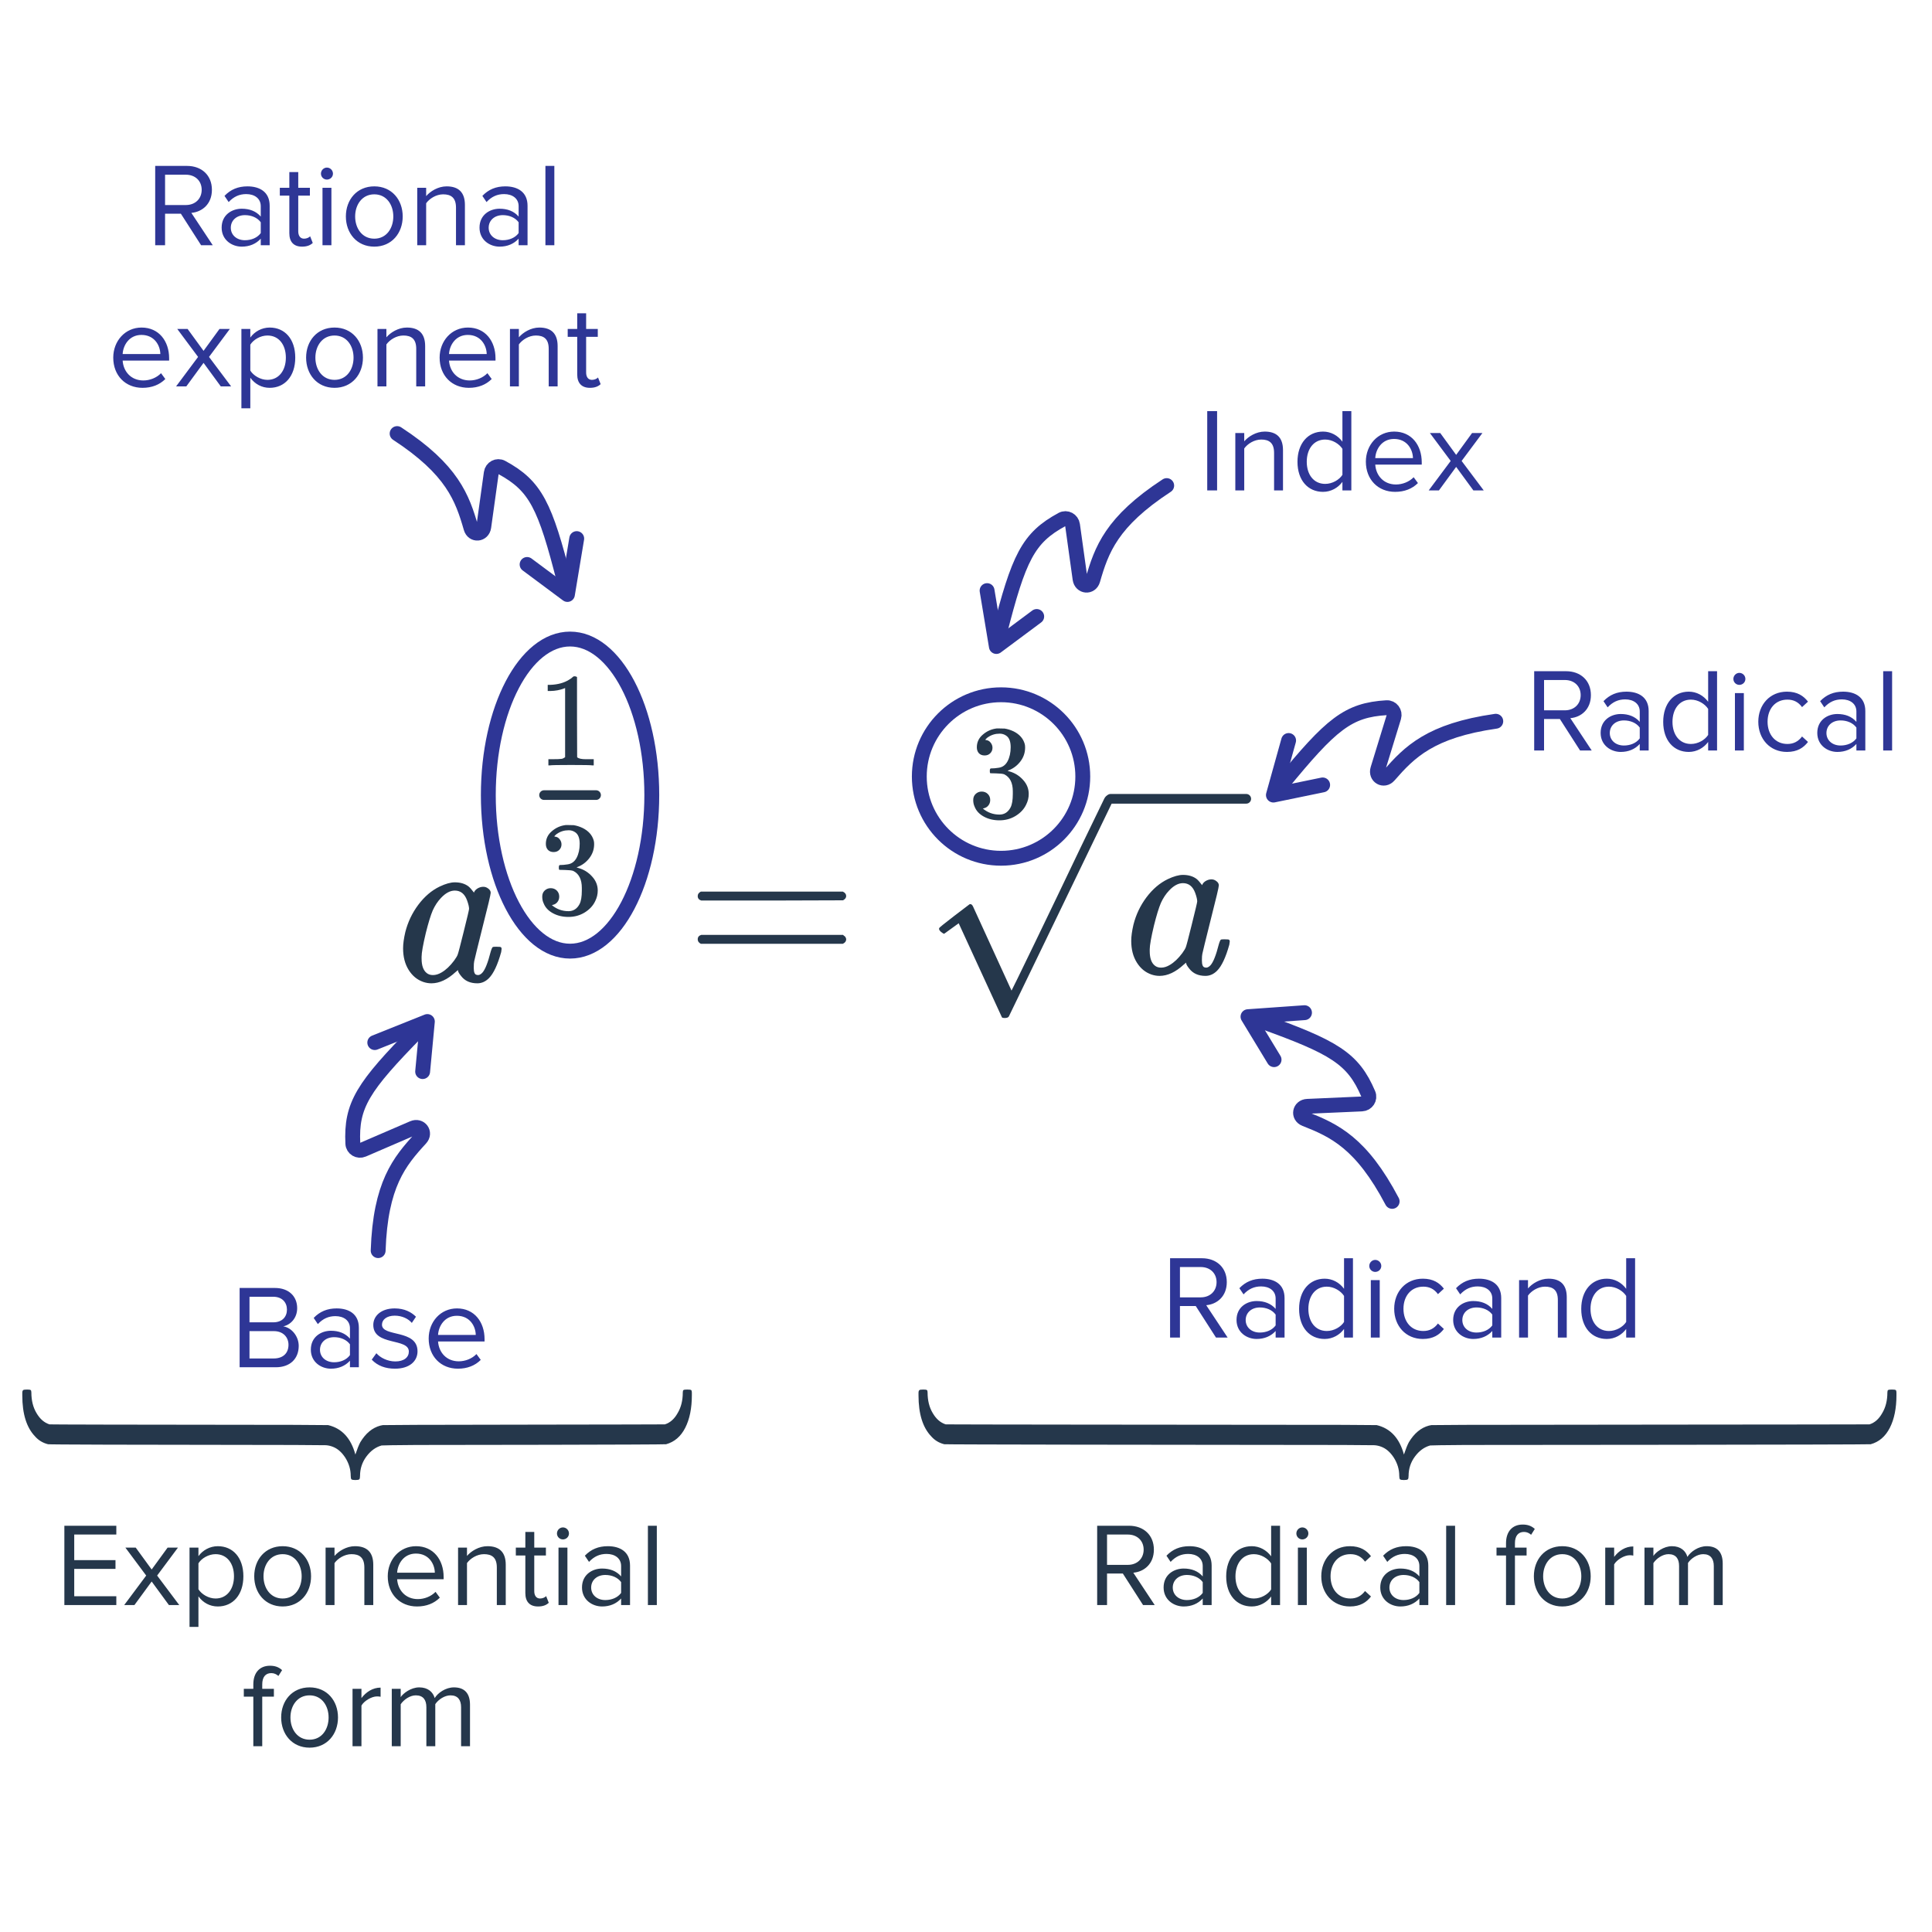 <svg width="260" height="260" viewBox="0 0 260 260" fill="none" xmlns="http://www.w3.org/2000/svg">
<path d="M93.896 120.59C93.896 120.33 94.036 120.13 94.316 119.99H113.426C113.726 120.13 113.876 120.33 113.876 120.59C113.876 120.81 113.736 121 113.456 121.16L103.916 121.19H94.376C94.056 121.09 93.896 120.89 93.896 120.59ZM93.896 126.41C93.896 126.11 94.056 125.91 94.376 125.81H113.456C113.476 125.83 113.516 125.87 113.576 125.93C113.656 125.97 113.706 126.01 113.726 126.05C113.766 126.07 113.796 126.12 113.816 126.2C113.856 126.26 113.876 126.33 113.876 126.41C113.876 126.67 113.726 126.87 113.426 127.01H94.316C94.036 126.87 93.896 126.67 93.896 126.41Z" fill="#25374B"/>
<path d="M127.066 125.66C126.986 125.66 126.846 125.58 126.646 125.42C126.466 125.26 126.376 125.12 126.376 125C126.376 124.94 126.386 124.9 126.406 124.88C126.446 124.8 127.116 124.26 128.416 123.26C129.736 122.26 130.406 121.75 130.426 121.73C130.466 121.69 130.516 121.67 130.576 121.67C130.716 121.67 130.836 121.77 130.936 121.97L136.126 133.31C136.146 133.31 137.186 131.18 139.246 126.92C141.306 122.66 143.366 118.37 145.426 114.05C147.506 109.73 148.576 107.52 148.636 107.42C148.796 107.14 148.996 107 149.236 107C149.556 107 149.746 107.18 149.806 107.54V107.72L142.816 122.21L135.766 136.79C135.686 136.93 135.496 137 135.196 137C135.016 137 134.896 136.97 134.836 136.91L129.016 124.25L127.066 125.66ZM163.036 118.34C163.276 118.34 163.496 118.42 163.696 118.58C163.916 118.74 164.026 118.93 164.026 119.15C164.026 119.37 163.666 120.89 162.946 123.71C162.246 126.51 161.866 128.06 161.806 128.36C161.766 128.52 161.746 128.82 161.746 129.26C161.746 129.84 161.876 130.15 162.136 130.19C162.396 130.27 162.646 130.18 162.886 129.92C163.266 129.52 163.646 128.57 164.026 127.07C164.146 126.67 164.246 126.46 164.326 126.44C164.386 126.42 164.506 126.41 164.686 126.41H164.836C165.176 126.41 165.366 126.43 165.406 126.47C165.466 126.53 165.496 126.6 165.496 126.68C165.496 126.7 165.476 126.85 165.436 127.13C164.956 128.85 164.406 130.02 163.786 130.64C163.326 131.1 162.806 131.33 162.226 131.33C161.266 131.33 160.536 131 160.036 130.34C159.756 130 159.616 129.74 159.616 129.56H159.586C159.566 129.58 159.526 129.62 159.466 129.68C159.406 129.72 159.356 129.76 159.316 129.8C158.216 130.82 157.126 131.33 156.046 131.33C155.686 131.33 155.326 131.27 154.966 131.15C154.146 130.87 153.486 130.33 152.986 129.53C152.486 128.73 152.236 127.76 152.236 126.62C152.236 126.02 152.336 125.29 152.536 124.43C152.876 123.09 153.456 121.87 154.276 120.77C155.116 119.65 156.076 118.83 157.156 118.31C157.956 117.93 158.636 117.74 159.196 117.74C159.936 117.74 160.546 117.92 161.026 118.28C161.206 118.42 161.456 118.7 161.776 119.12C161.836 118.92 161.986 118.74 162.226 118.58C162.486 118.42 162.756 118.34 163.036 118.34ZM160.846 120.17C160.526 119.29 159.976 118.85 159.196 118.85C158.576 118.85 157.956 119.18 157.336 119.84C156.896 120.3 156.526 120.86 156.226 121.52C155.946 122.18 155.636 123.19 155.296 124.55C154.916 126.15 154.726 127.22 154.726 127.76V128C154.726 128.94 154.956 129.59 155.416 129.95C155.636 130.13 155.916 130.22 156.256 130.22C156.636 130.22 157.026 130.1 157.426 129.86C158.006 129.52 158.566 128.99 159.106 128.27C159.366 127.91 159.526 127.64 159.586 127.46C159.666 127.26 159.926 126.27 160.366 124.49C160.866 122.49 161.116 121.43 161.116 121.31C161.116 121.05 161.026 120.67 160.846 120.17Z" fill="#25374B"/>
<path d="M149.458 107.5H167.716" stroke="#25374B" stroke-width="1.3" stroke-linecap="round" stroke-linejoin="round"/>
<path d="M132.502 101.666C132.178 101.666 131.92 101.564 131.728 101.36C131.548 101.156 131.458 100.892 131.458 100.568C131.458 99.884 131.728 99.314 132.268 98.858C132.808 98.39 133.432 98.114 134.14 98.03H134.41C134.83 98.03 135.094 98.036 135.202 98.048C135.598 98.108 136 98.234 136.408 98.426C137.2 98.822 137.698 99.386 137.902 100.118C137.938 100.238 137.956 100.4 137.956 100.604C137.956 101.312 137.734 101.948 137.29 102.512C136.858 103.064 136.312 103.46 135.652 103.7C135.592 103.724 135.592 103.742 135.652 103.754C135.676 103.766 135.736 103.784 135.832 103.808C136.564 104.012 137.182 104.396 137.686 104.96C138.19 105.512 138.442 106.142 138.442 106.85C138.442 107.342 138.328 107.816 138.1 108.272C137.812 108.884 137.338 109.394 136.678 109.802C136.03 110.198 135.304 110.396 134.5 110.396C133.708 110.396 133.006 110.228 132.394 109.892C131.782 109.556 131.368 109.106 131.152 108.542C131.032 108.29 130.972 107.996 130.972 107.66C130.972 107.324 131.08 107.054 131.296 106.85C131.524 106.634 131.794 106.526 132.106 106.526C132.442 106.526 132.718 106.634 132.934 106.85C133.15 107.066 133.258 107.336 133.258 107.66C133.258 107.936 133.18 108.176 133.024 108.38C132.868 108.584 132.658 108.716 132.394 108.776L132.268 108.812C132.916 109.352 133.66 109.622 134.5 109.622C135.16 109.622 135.658 109.304 135.994 108.668C136.198 108.272 136.3 107.666 136.3 106.85V106.49C136.3 105.35 135.916 104.588 135.148 104.204C134.968 104.132 134.602 104.09 134.05 104.078L133.294 104.06L133.24 104.024C133.216 103.988 133.204 103.892 133.204 103.736C133.204 103.592 133.222 103.502 133.258 103.466C133.294 103.43 133.324 103.412 133.348 103.412C133.684 103.412 134.032 103.382 134.392 103.322C134.92 103.25 135.322 102.956 135.598 102.44C135.874 101.912 136.012 101.282 136.012 100.55C136.012 99.77 135.802 99.248 135.382 98.984C135.13 98.816 134.848 98.732 134.536 98.732C133.936 98.732 133.408 98.894 132.952 99.218C132.904 99.242 132.85 99.284 132.79 99.344C132.73 99.392 132.682 99.44 132.646 99.488L132.592 99.56C132.628 99.572 132.67 99.584 132.718 99.596C132.958 99.62 133.156 99.734 133.312 99.938C133.48 100.142 133.564 100.376 133.564 100.64C133.564 100.928 133.462 101.174 133.258 101.378C133.066 101.57 132.814 101.666 132.502 101.666Z" fill="#25374B"/>
<path d="M145.716 104.5C145.716 110.575 140.791 115.5 134.716 115.5C128.641 115.5 123.716 110.575 123.716 104.5C123.716 98.425 128.641 93.5 134.716 93.5C140.791 93.5 145.716 98.425 145.716 104.5Z" stroke="#2E3696" stroke-width="2"/>
<path d="M165.208 180H163.64L160.92 175.76H158.792V180H157.464V169.328H161.752C163.704 169.328 165.096 170.576 165.096 172.544C165.096 174.464 163.784 175.52 162.328 175.648L165.208 180ZM161.592 174.592C162.856 174.592 163.72 173.744 163.72 172.544C163.72 171.344 162.856 170.512 161.592 170.512H158.792V174.592H161.592ZM172.87 180H171.67V179.12C171.03 179.824 170.15 180.192 169.11 180.192C167.798 180.192 166.406 179.312 166.406 177.632C166.406 175.904 167.798 175.088 169.11 175.088C170.166 175.088 171.046 175.424 171.67 176.144V174.752C171.67 173.712 170.838 173.12 169.718 173.12C168.79 173.12 168.038 173.456 167.35 174.192L166.79 173.36C167.622 172.496 168.614 172.08 169.878 172.08C171.51 172.08 172.87 172.816 172.87 174.688V180ZM169.542 179.328C170.39 179.328 171.206 179.008 171.67 178.368V176.912C171.206 176.272 170.39 175.952 169.542 175.952C168.422 175.952 167.638 176.656 167.638 177.648C167.638 178.624 168.422 179.328 169.542 179.328ZM182.075 180H180.875V178.848C180.299 179.632 179.355 180.192 178.267 180.192C176.251 180.192 174.827 178.656 174.827 176.144C174.827 173.68 176.235 172.08 178.267 172.08C179.307 172.08 180.251 172.592 180.875 173.44V169.328H182.075V180ZM178.555 179.12C179.515 179.12 180.443 178.576 180.875 177.904V174.4C180.443 173.728 179.515 173.152 178.555 173.152C177.003 173.152 176.075 174.432 176.075 176.144C176.075 177.856 177.003 179.12 178.555 179.12ZM185.071 171.168C184.639 171.168 184.271 170.816 184.271 170.368C184.271 169.92 184.639 169.552 185.071 169.552C185.519 169.552 185.887 169.92 185.887 170.368C185.887 170.816 185.519 171.168 185.071 171.168ZM185.679 180H184.479V172.272H185.679V180ZM191.48 180.192C189.176 180.192 187.624 178.432 187.624 176.128C187.624 173.84 189.176 172.08 191.48 172.08C192.888 172.08 193.72 172.656 194.312 173.424L193.512 174.16C193 173.456 192.344 173.152 191.544 173.152C189.896 173.152 188.872 174.416 188.872 176.128C188.872 177.84 189.896 179.12 191.544 179.12C192.344 179.12 193 178.8 193.512 178.112L194.312 178.848C193.72 179.616 192.888 180.192 191.48 180.192ZM202.026 180H200.826V179.12C200.186 179.824 199.306 180.192 198.266 180.192C196.954 180.192 195.562 179.312 195.562 177.632C195.562 175.904 196.954 175.088 198.266 175.088C199.322 175.088 200.202 175.424 200.826 176.144V174.752C200.826 173.712 199.994 173.12 198.874 173.12C197.946 173.12 197.194 173.456 196.506 174.192L195.946 173.36C196.778 172.496 197.77 172.08 199.034 172.08C200.666 172.08 202.026 172.816 202.026 174.688V180ZM198.698 179.328C199.546 179.328 200.362 179.008 200.826 178.368V176.912C200.362 176.272 199.546 175.952 198.698 175.952C197.578 175.952 196.794 176.656 196.794 177.648C196.794 178.624 197.578 179.328 198.698 179.328ZM210.848 180H209.648V174.944C209.648 173.584 208.96 173.152 207.92 173.152C206.976 173.152 206.08 173.728 205.632 174.352V180H204.432V172.272H205.632V173.392C206.176 172.752 207.232 172.08 208.384 172.08C210 172.08 210.848 172.896 210.848 174.576V180ZM220.044 180H218.844V178.848C218.268 179.632 217.324 180.192 216.236 180.192C214.22 180.192 212.796 178.656 212.796 176.144C212.796 173.68 214.204 172.08 216.236 172.08C217.276 172.08 218.22 172.592 218.844 173.44V169.328H220.044V180ZM216.524 179.12C217.484 179.12 218.412 178.576 218.844 177.904V174.4C218.412 173.728 217.484 173.152 216.524 173.152C214.972 173.152 214.044 174.432 214.044 176.144C214.044 177.856 214.972 179.12 216.524 179.12Z" fill="#2E3696"/>
<path d="M155.396 216H153.828L151.108 211.76H148.98V216H147.652V205.328H151.94C153.892 205.328 155.284 206.576 155.284 208.544C155.284 210.464 153.972 211.52 152.516 211.648L155.396 216ZM151.78 210.592C153.044 210.592 153.908 209.744 153.908 208.544C153.908 207.344 153.044 206.512 151.78 206.512H148.98V210.592H151.78ZM163.057 216H161.857V215.12C161.217 215.824 160.337 216.192 159.297 216.192C157.985 216.192 156.593 215.312 156.593 213.632C156.593 211.904 157.985 211.088 159.297 211.088C160.353 211.088 161.233 211.424 161.857 212.144V210.752C161.857 209.712 161.025 209.12 159.905 209.12C158.977 209.12 158.225 209.456 157.537 210.192L156.977 209.36C157.809 208.496 158.801 208.08 160.065 208.08C161.697 208.08 163.057 208.816 163.057 210.688V216ZM159.729 215.328C160.577 215.328 161.393 215.008 161.857 214.368V212.912C161.393 212.272 160.577 211.952 159.729 211.952C158.609 211.952 157.825 212.656 157.825 213.648C157.825 214.624 158.609 215.328 159.729 215.328ZM172.263 216H171.063V214.848C170.487 215.632 169.543 216.192 168.455 216.192C166.439 216.192 165.015 214.656 165.015 212.144C165.015 209.68 166.423 208.08 168.455 208.08C169.495 208.08 170.439 208.592 171.063 209.44V205.328H172.263V216ZM168.743 215.12C169.703 215.12 170.631 214.576 171.063 213.904V210.4C170.631 209.728 169.703 209.152 168.743 209.152C167.191 209.152 166.263 210.432 166.263 212.144C166.263 213.856 167.191 215.12 168.743 215.12ZM175.258 207.168C174.826 207.168 174.458 206.816 174.458 206.368C174.458 205.92 174.826 205.552 175.258 205.552C175.706 205.552 176.074 205.92 176.074 206.368C176.074 206.816 175.706 207.168 175.258 207.168ZM175.866 216H174.666V208.272H175.866V216ZM181.668 216.192C179.364 216.192 177.812 214.432 177.812 212.128C177.812 209.84 179.364 208.08 181.668 208.08C183.076 208.08 183.908 208.656 184.5 209.424L183.7 210.16C183.188 209.456 182.532 209.152 181.732 209.152C180.084 209.152 179.06 210.416 179.06 212.128C179.06 213.84 180.084 215.12 181.732 215.12C182.532 215.12 183.188 214.8 183.7 214.112L184.5 214.848C183.908 215.616 183.076 216.192 181.668 216.192ZM192.214 216H191.014V215.12C190.374 215.824 189.494 216.192 188.454 216.192C187.142 216.192 185.75 215.312 185.75 213.632C185.75 211.904 187.142 211.088 188.454 211.088C189.51 211.088 190.39 211.424 191.014 212.144V210.752C191.014 209.712 190.182 209.12 189.062 209.12C188.134 209.12 187.382 209.456 186.694 210.192L186.134 209.36C186.966 208.496 187.958 208.08 189.222 208.08C190.854 208.08 192.214 208.816 192.214 210.688V216ZM188.886 215.328C189.734 215.328 190.55 215.008 191.014 214.368V212.912C190.55 212.272 189.734 211.952 188.886 211.952C187.766 211.952 186.982 212.656 186.982 213.648C186.982 214.624 187.766 215.328 188.886 215.328ZM195.819 216H194.619V205.328H195.819V216ZM203.874 216H202.674V209.328H201.394V208.272H202.674V207.68C202.674 206.096 203.538 205.168 204.914 205.168C205.522 205.168 206.066 205.312 206.546 205.76L206.05 206.544C205.794 206.32 205.49 206.16 205.09 206.16C204.306 206.16 203.874 206.704 203.874 207.68V208.272H205.442V209.328H203.874V216ZM210.245 216.192C207.893 216.192 206.421 214.368 206.421 212.128C206.421 209.888 207.893 208.08 210.245 208.08C212.597 208.08 214.069 209.888 214.069 212.128C214.069 214.368 212.597 216.192 210.245 216.192ZM210.245 215.12C211.893 215.12 212.805 213.712 212.805 212.128C212.805 210.56 211.893 209.152 210.245 209.152C208.597 209.152 207.669 210.56 207.669 212.128C207.669 213.712 208.597 215.12 210.245 215.12ZM217.225 216H216.025V208.272H217.225V209.52C217.849 208.704 218.745 208.112 219.801 208.112V209.344C219.657 209.312 219.513 209.296 219.321 209.296C218.585 209.296 217.577 209.904 217.225 210.528V216ZM231.835 216H230.635V210.752C230.635 209.776 230.203 209.152 229.211 209.152C228.411 209.152 227.563 209.728 227.163 210.336V216H225.963V210.752C225.963 209.776 225.547 209.152 224.539 209.152C223.755 209.152 222.923 209.728 222.507 210.352V216H221.307V208.272H222.507V209.392C222.827 208.896 223.867 208.08 225.003 208.08C226.187 208.08 226.859 208.72 227.083 209.52C227.515 208.816 228.555 208.08 229.675 208.08C231.083 208.08 231.835 208.864 231.835 210.416V216Z" fill="#25374B"/>
<path d="M15.654 216H8.662V205.328H15.654V206.512H9.99V209.952H15.542V211.136H9.99V214.816H15.654V216ZM24.123 216H22.731L20.411 212.832L18.091 216H16.715L19.675 212.032L16.875 208.272H18.267L20.411 211.216L22.555 208.272H23.947L21.147 212.032L24.123 216ZM29.313 216.192C28.257 216.192 27.329 215.696 26.705 214.832V218.944H25.505V208.272H26.705V209.424C27.265 208.64 28.225 208.08 29.313 208.08C31.345 208.08 32.753 209.616 32.753 212.128C32.753 214.624 31.345 216.192 29.313 216.192ZM29.009 215.12C30.561 215.12 31.489 213.84 31.489 212.128C31.489 210.416 30.561 209.152 29.009 209.152C28.065 209.152 27.121 209.712 26.705 210.384V213.872C27.121 214.544 28.065 215.12 29.009 215.12ZM38.037 216.192C35.685 216.192 34.213 214.368 34.213 212.128C34.213 209.888 35.685 208.08 38.037 208.08C40.389 208.08 41.861 209.888 41.861 212.128C41.861 214.368 40.389 216.192 38.037 216.192ZM38.037 215.12C39.685 215.12 40.597 213.712 40.597 212.128C40.597 210.56 39.685 209.152 38.037 209.152C36.389 209.152 35.461 210.56 35.461 212.128C35.461 213.712 36.389 215.12 38.037 215.12ZM50.233 216H49.033V210.944C49.033 209.584 48.345 209.152 47.305 209.152C46.361 209.152 45.465 209.728 45.017 210.352V216H43.817V208.272H45.017V209.392C45.561 208.752 46.617 208.08 47.769 208.08C49.385 208.08 50.233 208.896 50.233 210.576V216ZM56.118 216.192C53.83 216.192 52.182 214.544 52.182 212.128C52.182 209.888 53.782 208.08 55.99 208.08C58.326 208.08 59.702 209.904 59.702 212.224V212.528H53.446C53.542 213.984 54.566 215.2 56.23 215.2C57.11 215.2 58.006 214.848 58.614 214.224L59.19 215.008C58.422 215.776 57.382 216.192 56.118 216.192ZM58.518 211.648C58.502 210.496 57.734 209.072 55.974 209.072C54.326 209.072 53.51 210.464 53.446 211.648H58.518ZM68.061 216H66.861V210.944C66.861 209.584 66.173 209.152 65.133 209.152C64.189 209.152 63.293 209.728 62.845 210.352V216H61.645V208.272H62.845V209.392C63.389 208.752 64.445 208.08 65.597 208.08C67.213 208.08 68.061 208.896 68.061 210.576V216ZM72.41 216.192C71.274 216.192 70.698 215.536 70.698 214.384V209.328H69.418V208.272H70.698V206.16H71.898V208.272H73.466V209.328H71.898V214.128C71.898 214.704 72.154 215.12 72.682 215.12C73.018 215.12 73.338 214.976 73.498 214.8L73.85 215.696C73.546 215.984 73.114 216.192 72.41 216.192ZM75.753 207.168C75.321 207.168 74.953 206.816 74.953 206.368C74.953 205.92 75.321 205.552 75.753 205.552C76.201 205.552 76.569 205.92 76.569 206.368C76.569 206.816 76.201 207.168 75.753 207.168ZM76.361 216H75.161V208.272H76.361V216ZM84.787 216H83.587V215.12C82.947 215.824 82.067 216.192 81.027 216.192C79.715 216.192 78.323 215.312 78.323 213.632C78.323 211.904 79.715 211.088 81.027 211.088C82.083 211.088 82.963 211.424 83.587 212.144V210.752C83.587 209.712 82.755 209.12 81.635 209.12C80.707 209.12 79.955 209.456 79.267 210.192L78.707 209.36C79.539 208.496 80.531 208.08 81.795 208.08C83.427 208.08 84.787 208.816 84.787 210.688V216ZM81.459 215.328C82.307 215.328 83.123 215.008 83.587 214.368V212.912C83.123 212.272 82.307 211.952 81.459 211.952C80.339 211.952 79.555 212.656 79.555 213.648C79.555 214.624 80.339 215.328 81.459 215.328ZM88.392 216H87.192V205.328H88.392V216ZM35.291 235H34.091V228.328H32.811V227.272H34.091V226.68C34.091 225.096 34.955 224.168 36.331 224.168C36.939 224.168 37.483 224.312 37.963 224.76L37.467 225.544C37.211 225.32 36.907 225.16 36.507 225.16C35.723 225.16 35.291 225.704 35.291 226.68V227.272H36.859V228.328H35.291V235ZM41.662 235.192C39.31 235.192 37.838 233.368 37.838 231.128C37.838 228.888 39.31 227.08 41.662 227.08C44.014 227.08 45.486 228.888 45.486 231.128C45.486 233.368 44.014 235.192 41.662 235.192ZM41.662 234.12C43.31 234.12 44.222 232.712 44.222 231.128C44.222 229.56 43.31 228.152 41.662 228.152C40.014 228.152 39.086 229.56 39.086 231.128C39.086 232.712 40.014 234.12 41.662 234.12ZM48.642 235H47.442V227.272H48.642V228.52C49.266 227.704 50.162 227.112 51.218 227.112V228.344C51.074 228.312 50.93 228.296 50.738 228.296C50.002 228.296 48.994 228.904 48.642 229.528V235ZM63.251 235H62.051V229.752C62.051 228.776 61.619 228.152 60.627 228.152C59.827 228.152 58.979 228.728 58.579 229.336V235H57.379V229.752C57.379 228.776 56.963 228.152 55.955 228.152C55.171 228.152 54.339 228.728 53.923 229.352V235H52.723V227.272H53.923V228.392C54.243 227.896 55.283 227.08 56.419 227.08C57.603 227.08 58.275 227.72 58.499 228.52C58.931 227.816 59.971 227.08 61.091 227.08C62.499 227.08 63.251 227.864 63.251 229.416V235Z" fill="#25374B"/>
<path d="M214.208 101H212.64L209.92 96.76H207.792V101H206.464V90.328H210.752C212.704 90.328 214.096 91.576 214.096 93.544C214.096 95.464 212.784 96.52 211.328 96.648L214.208 101ZM210.592 95.592C211.856 95.592 212.72 94.744 212.72 93.544C212.72 92.344 211.856 91.512 210.592 91.512H207.792V95.592H210.592ZM221.87 101H220.67V100.12C220.03 100.824 219.15 101.192 218.11 101.192C216.798 101.192 215.406 100.312 215.406 98.632C215.406 96.904 216.798 96.088 218.11 96.088C219.166 96.088 220.046 96.424 220.67 97.144V95.752C220.67 94.712 219.838 94.12 218.718 94.12C217.79 94.12 217.038 94.456 216.35 95.192L215.79 94.36C216.622 93.496 217.614 93.08 218.878 93.08C220.51 93.08 221.87 93.816 221.87 95.688V101ZM218.542 100.328C219.39 100.328 220.206 100.008 220.67 99.368V97.912C220.206 97.272 219.39 96.952 218.542 96.952C217.422 96.952 216.638 97.656 216.638 98.648C216.638 99.624 217.422 100.328 218.542 100.328ZM231.075 101H229.875V99.848C229.299 100.632 228.355 101.192 227.267 101.192C225.251 101.192 223.827 99.656 223.827 97.144C223.827 94.68 225.235 93.08 227.267 93.08C228.307 93.08 229.251 93.592 229.875 94.44V90.328H231.075V101ZM227.555 100.12C228.515 100.12 229.443 99.576 229.875 98.904V95.4C229.443 94.728 228.515 94.152 227.555 94.152C226.003 94.152 225.075 95.432 225.075 97.144C225.075 98.856 226.003 100.12 227.555 100.12ZM234.071 92.168C233.639 92.168 233.271 91.816 233.271 91.368C233.271 90.92 233.639 90.552 234.071 90.552C234.519 90.552 234.887 90.92 234.887 91.368C234.887 91.816 234.519 92.168 234.071 92.168ZM234.679 101H233.479V93.272H234.679V101ZM240.48 101.192C238.176 101.192 236.624 99.432 236.624 97.128C236.624 94.84 238.176 93.08 240.48 93.08C241.888 93.08 242.72 93.656 243.312 94.424L242.512 95.16C242 94.456 241.344 94.152 240.544 94.152C238.896 94.152 237.872 95.416 237.872 97.128C237.872 98.84 238.896 100.12 240.544 100.12C241.344 100.12 242 99.8 242.512 99.112L243.312 99.848C242.72 100.616 241.888 101.192 240.48 101.192ZM251.026 101H249.826V100.12C249.186 100.824 248.306 101.192 247.266 101.192C245.954 101.192 244.562 100.312 244.562 98.632C244.562 96.904 245.954 96.088 247.266 96.088C248.322 96.088 249.202 96.424 249.826 97.144V95.752C249.826 94.712 248.994 94.12 247.874 94.12C246.946 94.12 246.194 94.456 245.506 95.192L244.946 94.36C245.778 93.496 246.77 93.08 248.034 93.08C249.666 93.08 251.026 93.816 251.026 95.688V101ZM247.698 100.328C248.546 100.328 249.362 100.008 249.826 99.368V97.912C249.362 97.272 248.546 96.952 247.698 96.952C246.578 96.952 245.794 97.656 245.794 98.648C245.794 99.624 246.578 100.328 247.698 100.328ZM254.632 101H253.432V90.328H254.632V101Z" fill="#2E3696"/>
<path d="M163.792 66H162.464V55.328H163.792V66ZM172.66 66H171.46V60.944C171.46 59.584 170.772 59.152 169.732 59.152C168.788 59.152 167.892 59.728 167.444 60.352V66H166.244V58.272H167.444V59.392C167.988 58.752 169.044 58.08 170.196 58.08C171.812 58.08 172.66 58.896 172.66 60.576V66ZM181.857 66H180.657V64.848C180.081 65.632 179.137 66.192 178.049 66.192C176.033 66.192 174.609 64.656 174.609 62.144C174.609 59.68 176.017 58.08 178.049 58.08C179.089 58.08 180.033 58.592 180.657 59.44V55.328H181.857V66ZM178.337 65.12C179.297 65.12 180.225 64.576 180.657 63.904V60.4C180.225 59.728 179.297 59.152 178.337 59.152C176.785 59.152 175.857 60.432 175.857 62.144C175.857 63.856 176.785 65.12 178.337 65.12ZM187.748 66.192C185.46 66.192 183.812 64.544 183.812 62.128C183.812 59.888 185.412 58.08 187.62 58.08C189.956 58.08 191.332 59.904 191.332 62.224V62.528H185.076C185.172 63.984 186.196 65.2 187.86 65.2C188.74 65.2 189.636 64.848 190.244 64.224L190.82 65.008C190.052 65.776 189.012 66.192 187.748 66.192ZM190.148 61.648C190.132 60.496 189.364 59.072 187.604 59.072C185.956 59.072 185.14 60.464 185.076 61.648H190.148ZM199.675 66H198.283L195.963 62.832L193.643 66H192.267L195.227 62.032L192.427 58.272H193.819L195.963 61.216L198.107 58.272H199.499L196.699 62.032L199.675 66Z" fill="#2E3696"/>
<path d="M79.704 103C79.5 102.964 78.546 102.946 76.842 102.946C75.162 102.946 74.22 102.964 74.016 103H73.8V102.172H74.268C74.964 102.172 75.414 102.154 75.618 102.118C75.714 102.106 75.858 102.034 76.05 101.902V92.596C76.026 92.596 75.978 92.614 75.906 92.65C75.354 92.866 74.736 92.98 74.052 92.992H73.71V92.164H74.052C75.06 92.128 75.9 91.9 76.572 91.48C76.788 91.36 76.974 91.222 77.13 91.066C77.154 91.03 77.226 91.012 77.346 91.012C77.466 91.012 77.568 91.048 77.652 91.12V96.502L77.67 101.902C77.85 102.082 78.24 102.172 78.84 102.172H79.434H79.902V103H79.704ZM74.502 114.666C74.178 114.666 73.92 114.564 73.728 114.36C73.548 114.156 73.458 113.892 73.458 113.568C73.458 112.884 73.728 112.314 74.268 111.858C74.808 111.39 75.432 111.114 76.14 111.03H76.41C76.83 111.03 77.094 111.036 77.202 111.048C77.598 111.108 78 111.234 78.408 111.426C79.2 111.822 79.698 112.386 79.902 113.118C79.938 113.238 79.956 113.4 79.956 113.604C79.956 114.312 79.734 114.948 79.29 115.512C78.858 116.064 78.312 116.46 77.652 116.7C77.592 116.724 77.592 116.742 77.652 116.754C77.676 116.766 77.736 116.784 77.832 116.808C78.564 117.012 79.182 117.396 79.686 117.96C80.19 118.512 80.442 119.142 80.442 119.85C80.442 120.342 80.328 120.816 80.1 121.272C79.812 121.884 79.338 122.394 78.678 122.802C78.03 123.198 77.304 123.396 76.5 123.396C75.708 123.396 75.006 123.228 74.394 122.892C73.782 122.556 73.368 122.106 73.152 121.542C73.032 121.29 72.972 120.996 72.972 120.66C72.972 120.324 73.08 120.054 73.296 119.85C73.524 119.634 73.794 119.526 74.106 119.526C74.442 119.526 74.718 119.634 74.934 119.85C75.15 120.066 75.258 120.336 75.258 120.66C75.258 120.936 75.18 121.176 75.024 121.38C74.868 121.584 74.658 121.716 74.394 121.776L74.268 121.812C74.916 122.352 75.66 122.622 76.5 122.622C77.16 122.622 77.658 122.304 77.994 121.668C78.198 121.272 78.3 120.666 78.3 119.85V119.49C78.3 118.35 77.916 117.588 77.148 117.204C76.968 117.132 76.602 117.09 76.05 117.078L75.294 117.06L75.24 117.024C75.216 116.988 75.204 116.892 75.204 116.736C75.204 116.592 75.222 116.502 75.258 116.466C75.294 116.43 75.324 116.412 75.348 116.412C75.684 116.412 76.032 116.382 76.392 116.322C76.92 116.25 77.322 115.956 77.598 115.44C77.874 114.912 78.012 114.282 78.012 113.55C78.012 112.77 77.802 112.248 77.382 111.984C77.13 111.816 76.848 111.732 76.536 111.732C75.936 111.732 75.408 111.894 74.952 112.218C74.904 112.242 74.85 112.284 74.79 112.344C74.73 112.392 74.682 112.44 74.646 112.488L74.592 112.56C74.628 112.572 74.67 112.584 74.718 112.596C74.958 112.62 75.156 112.734 75.312 112.938C75.48 113.142 75.564 113.376 75.564 113.64C75.564 113.928 75.462 114.174 75.258 114.378C75.066 114.57 74.814 114.666 74.502 114.666Z" fill="#25374B"/>
<path d="M80.216 107H73.216" stroke="#25374B" stroke-width="1.3" stroke-linecap="round" stroke-linejoin="round"/>
<path d="M87.716 107C87.716 118.598 82.791 128 76.716 128C70.641 128 65.716 118.598 65.716 107C65.716 95.402 70.641 86 76.716 86C82.791 86 87.716 95.402 87.716 107Z" stroke="#2E3696" stroke-width="2"/>
<path d="M65.046 119.34C65.286 119.34 65.506 119.42 65.706 119.58C65.926 119.74 66.036 119.93 66.036 120.15C66.036 120.37 65.676 121.89 64.956 124.71C64.256 127.51 63.876 129.06 63.816 129.36C63.776 129.52 63.756 129.82 63.756 130.26C63.756 130.84 63.886 131.15 64.146 131.19C64.406 131.27 64.656 131.18 64.896 130.92C65.276 130.52 65.656 129.57 66.036 128.07C66.156 127.67 66.256 127.46 66.336 127.44C66.396 127.42 66.516 127.41 66.696 127.41H66.846C67.186 127.41 67.376 127.43 67.416 127.47C67.476 127.53 67.506 127.6 67.506 127.68C67.506 127.7 67.486 127.85 67.446 128.13C66.966 129.85 66.416 131.02 65.796 131.64C65.336 132.1 64.816 132.33 64.236 132.33C63.276 132.33 62.546 132 62.046 131.34C61.766 131 61.626 130.74 61.626 130.56H61.596C61.576 130.58 61.536 130.62 61.476 130.68C61.416 130.72 61.366 130.76 61.326 130.8C60.226 131.82 59.136 132.33 58.056 132.33C57.696 132.33 57.336 132.27 56.976 132.15C56.156 131.87 55.496 131.33 54.996 130.53C54.496 129.73 54.246 128.76 54.246 127.62C54.246 127.02 54.346 126.29 54.546 125.43C54.886 124.09 55.466 122.87 56.286 121.77C57.126 120.65 58.086 119.83 59.166 119.31C59.966 118.93 60.646 118.74 61.206 118.74C61.946 118.74 62.556 118.92 63.036 119.28C63.216 119.42 63.466 119.7 63.786 120.12C63.846 119.92 63.996 119.74 64.236 119.58C64.496 119.42 64.766 119.34 65.046 119.34ZM62.856 121.17C62.536 120.29 61.986 119.85 61.206 119.85C60.586 119.85 59.966 120.18 59.346 120.84C58.906 121.3 58.536 121.86 58.236 122.52C57.956 123.18 57.646 124.19 57.306 125.55C56.926 127.15 56.736 128.22 56.736 128.76V129C56.736 129.94 56.966 130.59 57.426 130.95C57.646 131.13 57.926 131.22 58.266 131.22C58.646 131.22 59.036 131.1 59.436 130.86C60.016 130.52 60.576 129.99 61.116 129.27C61.376 128.91 61.536 128.64 61.596 128.46C61.676 128.26 61.936 127.27 62.376 125.49C62.876 123.49 63.126 122.43 63.126 122.31C63.126 122.05 63.036 121.67 62.856 121.17Z" fill="#25374B"/>
<path d="M28.63 33H27.062L24.342 28.76H22.214V33H20.886V22.328H25.174C27.126 22.328 28.518 23.576 28.518 25.544C28.518 27.464 27.206 28.52 25.75 28.648L28.63 33ZM25.014 27.592C26.278 27.592 27.142 26.744 27.142 25.544C27.142 24.344 26.278 23.512 25.014 23.512H22.214V27.592H25.014ZM36.292 33H35.092V32.12C34.452 32.824 33.572 33.192 32.532 33.192C31.22 33.192 29.828 32.312 29.828 30.632C29.828 28.904 31.22 28.088 32.532 28.088C33.588 28.088 34.468 28.424 35.092 29.144V27.752C35.092 26.712 34.26 26.12 33.14 26.12C32.212 26.12 31.46 26.456 30.772 27.192L30.212 26.36C31.044 25.496 32.036 25.08 33.3 25.08C34.932 25.08 36.292 25.816 36.292 27.688V33ZM32.964 32.328C33.812 32.328 34.628 32.008 35.092 31.368V29.912C34.628 29.272 33.812 28.952 32.964 28.952C31.844 28.952 31.06 29.656 31.06 30.648C31.06 31.624 31.844 32.328 32.964 32.328ZM40.649 33.192C39.513 33.192 38.937 32.536 38.937 31.384V26.328H37.657V25.272H38.937V23.16H40.137V25.272H41.705V26.328H40.137V31.128C40.137 31.704 40.393 32.12 40.921 32.12C41.257 32.12 41.577 31.976 41.737 31.8L42.089 32.696C41.785 32.984 41.353 33.192 40.649 33.192ZM43.992 24.168C43.56 24.168 43.192 23.816 43.192 23.368C43.192 22.92 43.56 22.552 43.992 22.552C44.44 22.552 44.808 22.92 44.808 23.368C44.808 23.816 44.44 24.168 43.992 24.168ZM44.6 33H43.4V25.272H44.6V33ZM50.37 33.192C48.018 33.192 46.546 31.368 46.546 29.128C46.546 26.888 48.018 25.08 50.37 25.08C52.722 25.08 54.194 26.888 54.194 29.128C54.194 31.368 52.722 33.192 50.37 33.192ZM50.37 32.12C52.018 32.12 52.93 30.712 52.93 29.128C52.93 27.56 52.018 26.152 50.37 26.152C48.722 26.152 47.794 27.56 47.794 29.128C47.794 30.712 48.722 32.12 50.37 32.12ZM62.566 33H61.366V27.944C61.366 26.584 60.678 26.152 59.638 26.152C58.694 26.152 57.798 26.728 57.35 27.352V33H56.15V25.272H57.35V26.392C57.894 25.752 58.95 25.08 60.102 25.08C61.718 25.08 62.566 25.896 62.566 27.576V33ZM70.995 33H69.795V32.12C69.155 32.824 68.275 33.192 67.235 33.192C65.923 33.192 64.531 32.312 64.531 30.632C64.531 28.904 65.923 28.088 67.235 28.088C68.291 28.088 69.171 28.424 69.795 29.144V27.752C69.795 26.712 68.963 26.12 67.843 26.12C66.915 26.12 66.163 26.456 65.475 27.192L64.915 26.36C65.747 25.496 66.739 25.08 68.003 25.08C69.635 25.08 70.995 25.816 70.995 27.688V33ZM67.667 32.328C68.515 32.328 69.331 32.008 69.795 31.368V29.912C69.331 29.272 68.515 28.952 67.667 28.952C66.547 28.952 65.763 29.656 65.763 30.648C65.763 31.624 66.547 32.328 67.667 32.328ZM74.6 33H73.4V22.328H74.6V33ZM19.177 52.192C16.889 52.192 15.241 50.544 15.241 48.128C15.241 45.888 16.841 44.08 19.049 44.08C21.385 44.08 22.761 45.904 22.761 48.224V48.528H16.505C16.601 49.984 17.625 51.2 19.289 51.2C20.169 51.2 21.065 50.848 21.673 50.224L22.249 51.008C21.481 51.776 20.441 52.192 19.177 52.192ZM21.577 47.648C21.561 46.496 20.793 45.072 19.033 45.072C17.385 45.072 16.569 46.464 16.505 47.648H21.577ZM31.105 52H29.713L27.393 48.832L25.073 52H23.697L26.657 48.032L23.857 44.272H25.249L27.393 47.216L29.537 44.272H30.929L28.129 48.032L31.105 52ZM36.294 52.192C35.238 52.192 34.31 51.696 33.686 50.832V54.944H32.486V44.272H33.686V45.424C34.246 44.64 35.206 44.08 36.294 44.08C38.326 44.08 39.734 45.616 39.734 48.128C39.734 50.624 38.326 52.192 36.294 52.192ZM35.99 51.12C37.542 51.12 38.47 49.84 38.47 48.128C38.47 46.416 37.542 45.152 35.99 45.152C35.046 45.152 34.102 45.712 33.686 46.384V49.872C34.102 50.544 35.046 51.12 35.99 51.12ZM45.019 52.192C42.667 52.192 41.195 50.368 41.195 48.128C41.195 45.888 42.667 44.08 45.019 44.08C47.371 44.08 48.843 45.888 48.843 48.128C48.843 50.368 47.371 52.192 45.019 52.192ZM45.019 51.12C46.667 51.12 47.579 49.712 47.579 48.128C47.579 46.56 46.667 45.152 45.019 45.152C43.371 45.152 42.443 46.56 42.443 48.128C42.443 49.712 43.371 51.12 45.019 51.12ZM57.215 52H56.015V46.944C56.015 45.584 55.327 45.152 54.287 45.152C53.343 45.152 52.447 45.728 51.999 46.352V52H50.799V44.272H51.999V45.392C52.543 44.752 53.599 44.08 54.751 44.08C56.367 44.08 57.215 44.896 57.215 46.576V52ZM63.099 52.192C60.811 52.192 59.163 50.544 59.163 48.128C59.163 45.888 60.763 44.08 62.971 44.08C65.307 44.08 66.683 45.904 66.683 48.224V48.528H60.427C60.523 49.984 61.547 51.2 63.211 51.2C64.091 51.2 64.987 50.848 65.595 50.224L66.171 51.008C65.403 51.776 64.363 52.192 63.099 52.192ZM65.499 47.648C65.483 46.496 64.715 45.072 62.955 45.072C61.307 45.072 60.491 46.464 60.427 47.648H65.499ZM75.043 52H73.843V46.944C73.843 45.584 73.155 45.152 72.115 45.152C71.171 45.152 70.275 45.728 69.827 46.352V52H68.627V44.272H69.827V45.392C70.371 44.752 71.427 44.08 72.579 44.08C74.195 44.08 75.043 44.896 75.043 46.576V52ZM79.391 52.192C78.255 52.192 77.679 51.536 77.679 50.384V45.328H76.399V44.272H77.679V42.16H78.879V44.272H80.447V45.328H78.879V50.128C78.879 50.704 79.135 51.12 79.663 51.12C79.999 51.12 80.319 50.976 80.479 50.8L80.831 51.696C80.527 51.984 80.095 52.192 79.391 52.192Z" fill="#2E3696"/>
<path d="M37.112 184H32.248V173.328H37C38.856 173.328 39.992 174.448 39.992 176.048C39.992 177.392 39.096 178.288 38.12 178.496C39.256 178.672 40.2 179.84 40.2 181.12C40.2 182.832 39.064 184 37.112 184ZM36.776 177.952C37.976 177.952 38.616 177.216 38.616 176.24C38.616 175.28 37.976 174.512 36.776 174.512H33.576V177.952H36.776ZM36.84 182.816C38.088 182.816 38.824 182.112 38.824 180.976C38.824 180 38.152 179.136 36.84 179.136H33.576V182.816H36.84ZM48.294 184H47.094V183.12C46.455 183.824 45.575 184.192 44.535 184.192C43.222 184.192 41.831 183.312 41.831 181.632C41.831 179.904 43.222 179.088 44.535 179.088C45.59 179.088 46.471 179.424 47.094 180.144V178.752C47.094 177.712 46.263 177.12 45.142 177.12C44.215 177.12 43.462 177.456 42.775 178.192L42.215 177.36C43.047 176.496 44.038 176.08 45.303 176.08C46.934 176.08 48.294 176.816 48.294 178.688V184ZM44.967 183.328C45.815 183.328 46.63 183.008 47.094 182.368V180.912C46.63 180.272 45.815 179.952 44.967 179.952C43.846 179.952 43.062 180.656 43.062 181.648C43.062 182.624 43.846 183.328 44.967 183.328ZM53.148 184.192C51.884 184.192 50.812 183.808 50.028 182.976L50.652 182.112C51.164 182.704 52.14 183.216 53.196 183.216C54.38 183.216 55.02 182.656 55.02 181.888C55.02 180.016 50.236 181.168 50.236 178.304C50.236 177.104 51.276 176.08 53.116 176.08C54.428 176.08 55.356 176.576 55.98 177.2L55.42 178.032C54.956 177.472 54.108 177.056 53.116 177.056C52.06 177.056 51.404 177.584 51.404 178.272C51.404 179.968 56.188 178.848 56.188 181.856C56.188 183.152 55.148 184.192 53.148 184.192ZM61.626 184.192C59.337 184.192 57.69 182.544 57.69 180.128C57.69 177.888 59.289 176.08 61.498 176.08C63.834 176.08 65.21 177.904 65.21 180.224V180.528H58.953C59.05 181.984 60.074 183.2 61.737 183.2C62.617 183.2 63.514 182.848 64.121 182.224L64.698 183.008C63.929 183.776 62.889 184.192 61.626 184.192ZM64.025 179.648C64.01 178.496 63.242 177.072 61.481 177.072C59.834 177.072 59.017 178.464 58.953 179.648H64.025Z" fill="#2E3696"/>
<path d="M75.962 78.28C73.351 68.023 72.102 65.39 67.523 62.907C66.929 62.585 66.207 62.973 66.113 63.648L65.102 70.91C64.959 71.941 63.674 72.056 63.386 71.058C62.215 67.008 60.893 63.217 53.442 58.348" stroke="#2E3696" stroke-width="2" stroke-linecap="round"/>
<path d="M77.613 72.482L76.363 80.003L70.934 75.964" stroke="#2E3696" stroke-width="2" stroke-linecap="round" stroke-linejoin="round"/>
<path d="M56.248 138.71C48.833 146.263 47.231 148.697 47.483 153.899C47.516 154.575 48.222 154.99 48.848 154.72L55.581 151.817C56.536 151.406 57.301 152.444 56.598 153.208C53.742 156.31 51.188 159.407 50.891 168.303" stroke="#2E3696" stroke-width="2" stroke-linecap="round"/>
<path d="M50.435 140.306L57.513 137.473L56.877 144.21" stroke="#2E3696" stroke-width="2" stroke-linecap="round" stroke-linejoin="round"/>
<path d="M172.462 105.605C179.164 97.413 181.409 95.555 186.607 95.24C187.282 95.199 187.772 95.857 187.572 96.507L185.419 103.517C185.113 104.511 186.228 105.159 186.912 104.376C189.684 101.2 192.485 98.325 201.296 97.062" stroke="#2E3696" stroke-width="2" stroke-linecap="round"/>
<path d="M173.416 99.653L171.369 106.997L177.997 105.632" stroke="#2E3696" stroke-width="2" stroke-linecap="round" stroke-linejoin="round"/>
<path d="M134.488 85.28C137.099 75.023 138.349 72.39 142.927 69.907C143.521 69.585 144.243 69.973 144.337 70.648L145.348 77.91C145.492 78.941 146.776 79.056 147.065 78.058C148.235 74.008 149.558 70.217 157.009 65.348" stroke="#2E3696" stroke-width="2" stroke-linecap="round"/>
<path d="M132.837 79.482L134.087 87.003L139.516 82.964" stroke="#2E3696" stroke-width="2" stroke-linecap="round" stroke-linejoin="round"/>
<path d="M254.589 187C254.875 187 255.051 187.022 255.117 187.066C255.183 187.11 255.216 187.242 255.216 187.462L255.216 187.759C255.216 189.519 254.919 190.982 254.325 192.148C253.731 193.314 252.873 194.051 251.751 194.359C251.553 194.425 200.176 194.458 197.184 194.458C194.214 194.48 192.641 194.502 192.465 194.524C191.673 194.744 190.991 195.239 190.419 196.009C189.847 196.779 189.561 197.648 189.561 198.616C189.561 198.858 189.528 199.012 189.462 199.078C189.396 199.144 189.22 199.177 188.934 199.177C188.648 199.177 188.472 199.144 188.406 199.078C188.34 199.012 188.307 198.858 188.307 198.616C188.307 197.758 188.065 196.944 187.581 196.174C187.097 195.426 186.525 194.931 185.865 194.689C185.579 194.579 185.282 194.513 184.974 194.491C184.688 194.491 183.258 194.48 180.684 194.458C157.432 194.436 127.228 194.403 127.074 194.359C126.37 194.183 125.787 193.831 125.325 193.303C124.181 192.115 123.609 190.278 123.609 187.792L123.609 187.429C123.609 187.253 123.653 187.132 123.741 187.066C123.807 187.022 123.983 187 124.269 187C124.511 187 124.665 187.022 124.731 187.066C124.797 187.11 124.83 187.22 124.83 187.396C124.83 188.474 125.061 189.398 125.523 190.168C125.985 190.96 126.568 191.466 127.272 191.686C127.382 191.708 157.553 191.73 180.783 191.752L185.271 191.785C187.119 192.225 188.34 193.545 188.934 195.745C189.176 195.019 189.396 194.469 189.594 194.095C190.32 192.885 191.222 192.137 192.3 191.851L192.63 191.785L197.118 191.752C200.132 191.73 251.476 191.708 251.586 191.686C252.29 191.466 252.862 190.96 253.302 190.168C253.764 189.398 253.995 188.474 253.995 187.396C253.995 187.22 254.028 187.11 254.094 187.066C254.16 187.022 254.325 187 254.589 187Z" fill="#25374B"/>
<path d="M169.628 137.381C179.593 140.945 182.096 142.437 184.138 147.228C184.403 147.851 183.948 148.533 183.268 148.563L175.942 148.886C174.903 148.932 174.667 150.2 175.633 150.581C179.555 152.127 183.205 153.801 187.35 161.677" stroke="#2E3696" stroke-width="2" stroke-linecap="round"/>
<path d="M175.555 136.282L167.949 136.819L171.459 142.604" stroke="#2E3696" stroke-width="2" stroke-linecap="round" stroke-linejoin="round"/>
<path d="M92.48 187C92.766 187 92.942 187.022 93.008 187.066C93.074 187.11 93.107 187.242 93.107 187.462L93.107 187.759C93.107 189.519 92.81 190.982 92.216 192.148C91.622 193.314 90.764 194.051 89.642 194.359C89.444 194.425 59.067 194.458 56.075 194.458C53.105 194.48 51.532 194.502 51.356 194.524C50.564 194.744 49.882 195.239 49.31 196.009C48.738 196.779 48.452 197.648 48.452 198.616C48.452 198.858 48.419 199.012 48.353 199.078C48.287 199.144 48.111 199.177 47.825 199.177C47.539 199.177 47.363 199.144 47.297 199.078C47.231 199.012 47.198 198.858 47.198 198.616C47.198 197.758 46.956 196.944 46.472 196.174C45.988 195.426 45.416 194.931 44.756 194.689C44.47 194.579 44.173 194.513 43.865 194.491C43.579 194.491 42.149 194.48 39.575 194.458C16.323 194.436 6.619 194.403 6.465 194.359C5.761 194.183 5.178 193.831 4.716 193.303C3.572 192.115 3 190.278 3 187.792L3 187.429C3 187.253 3.044 187.132 3.132 187.066C3.198 187.022 3.374 187 3.66 187C3.902 187 4.056 187.022 4.122 187.066C4.188 187.11 4.221 187.22 4.221 187.396C4.221 188.474 4.452 189.398 4.914 190.168C5.376 190.96 5.959 191.466 6.663 191.686C6.773 191.708 16.444 191.73 39.674 191.752L44.162 191.785C46.01 192.225 47.231 193.545 47.825 195.745C48.067 195.019 48.287 194.469 48.485 194.095C49.211 192.885 50.113 192.137 51.191 191.851L51.521 191.785L56.009 191.752C59.023 191.73 89.367 191.708 89.477 191.686C90.181 191.466 90.753 190.96 91.193 190.168C91.655 189.398 91.886 188.474 91.886 187.396C91.886 187.22 91.919 187.11 91.985 187.066C92.051 187.022 92.216 187 92.48 187Z" fill="#25374B"/>
</svg>
